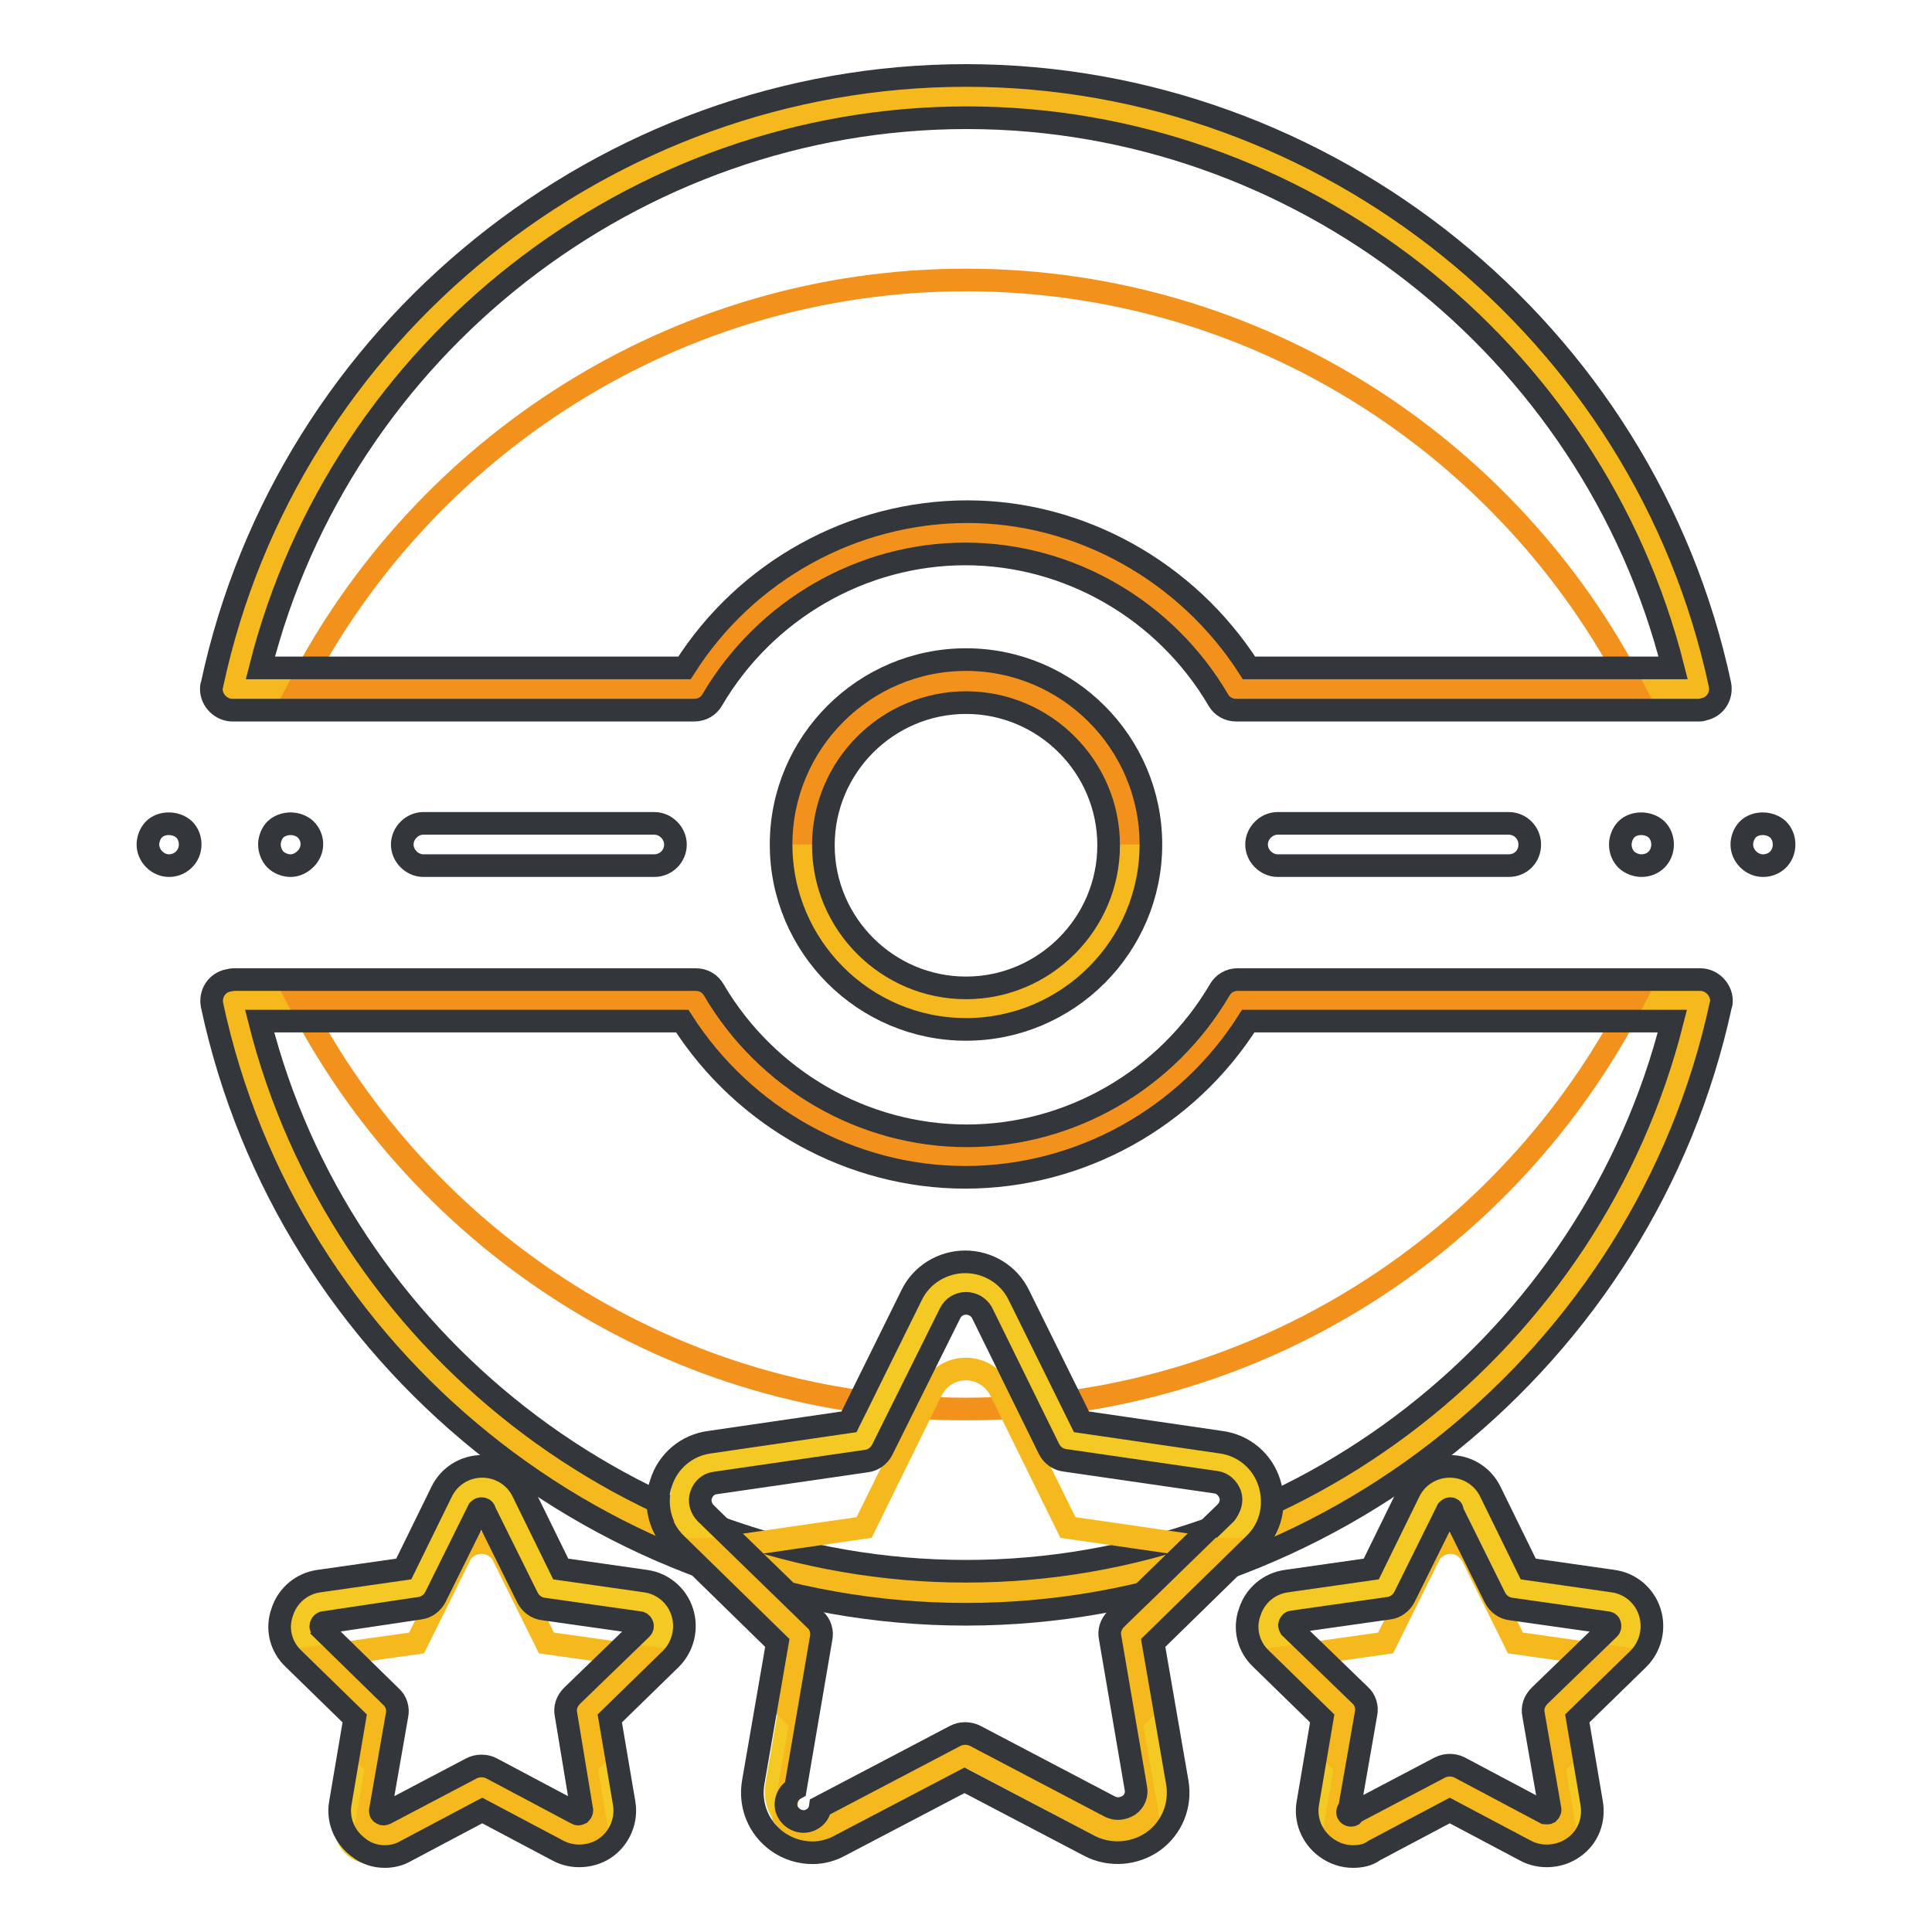 <?xml version="1.0" encoding="utf-8"?>
<!-- Svg Vector Icons : http://www.onlinewebfonts.com/icon -->
<!DOCTYPE svg PUBLIC "-//W3C//DTD SVG 1.1//EN" "http://www.w3.org/Graphics/SVG/1.1/DTD/svg11.dtd">
<svg version="1.1" xmlns="http://www.w3.org/2000/svg" xmlns:xlink="http://www.w3.org/1999/xlink" x="0px" y="0px" viewBox="0 0 256 256" enable-background="new 0 0 256 256" xml:space="preserve">
<g> <path stroke-width="3" fill-opacity="0" stroke="#f5b91d"  d="M163.9,132.5c-7.2,12.4-20.6,20.7-35.9,20.7c-15.3,0-28.7-8.3-35.9-20.7H30.8C40.5,177.3,80.4,211,128,211 c47.6,0,87.5-33.7,97.1-78.5H163.9z"/> <path stroke-width="3" fill-opacity="0" stroke="#f2921d"  d="M128,153.2c-15.3,0-28.7-8.3-35.9-20.7H39.5c16.5,32.1,49.9,54.2,88.5,54.2c38.5,0,72-22.1,88.5-54.2h-52.6 C156.7,144.9,143.3,153.2,128,153.2z"/> <path stroke-width="3" fill-opacity="0" stroke="#33363a"  d="M128,213.9c-47.8,0-89.9-33.9-99.9-80.7c-0.3-1.5,0.6-3,2.2-3.3c0.2,0,0.4-0.1,0.6-0.1h61.3 c1,0,1.9,0.5,2.4,1.4c7,11.9,19.8,19.3,33.5,19.3c13.7,0,26.5-7.4,33.5-19.3c0.5-0.9,1.4-1.4,2.4-1.4h61.3c1.5,0,2.8,1.3,2.8,2.8 c0,0.2,0,0.4-0.1,0.6C217.9,179.9,175.8,213.9,128,213.9z M34.4,135.3c10.7,42.4,49.6,72.9,93.6,72.9c44.1,0,82.9-30.5,93.6-72.9 h-56.2c-8.1,12.8-22.3,20.7-37.5,20.7c-15.1,0-29.3-7.9-37.5-20.7H34.4z"/> <path stroke-width="3" fill-opacity="0" stroke="#f5b91d"  d="M92.1,91.3C99.3,79,112.7,70.6,128,70.6c15.3,0,28.7,8.3,35.9,20.7h61.3c-9.6-44.8-49.5-78.5-97.1-78.5 c-47.6,0-87.5,33.7-97.2,78.5H92.1z"/> <path stroke-width="3" fill-opacity="0" stroke="#f2921d"  d="M128,70.6c15.3,0,28.7,8.3,35.9,20.7h52.6C200,59.2,166.5,37.1,128,37.1c-38.5,0-72,22.1-88.5,54.2h52.6 C99.3,79,112.7,70.6,128,70.6z"/> <path stroke-width="3" fill-opacity="0" stroke="#33363a"  d="M225.1,94.1h-61.3c-1,0-1.9-0.5-2.4-1.4c-7-11.9-19.8-19.3-33.5-19.3c-13.7,0-26.5,7.4-33.5,19.3 c-0.5,0.9-1.4,1.4-2.4,1.4H30.8c-1.5,0-2.8-1.3-2.8-2.8c0-0.2,0-0.4,0.1-0.6C38.1,43.9,80.2,10,128,10s89.9,33.9,99.9,80.7 c0.3,1.5-0.6,3-2.2,3.3C225.5,94.1,225.3,94.1,225.1,94.1L225.1,94.1z M165.5,88.5h56.2c-10.7-42.4-49.6-72.9-93.6-72.9 c-44.1,0-82.9,30.5-93.6,72.9h56.2c8.1-12.8,22.3-20.7,37.5-20.7C143.1,67.8,157.3,75.7,165.5,88.5z"/> <path stroke-width="3" fill-opacity="0" stroke="#f5b91d"  d="M149.7,111.9c0,12-9.7,21.7-21.7,21.7s-21.7-9.7-21.7-21.7c0-12,9.7-21.7,21.7-21.7S149.7,100,149.7,111.9z "/> <path stroke-width="3" fill-opacity="0" stroke="#f2921d"  d="M106.3,111.9c0-12,9.7-21.7,21.7-21.7s21.7,9.7,21.7,21.7"/> <path stroke-width="3" fill-opacity="0" stroke="#33363a"  d="M128,136.4c-13.5,0-24.5-11-24.5-24.5c0-13.5,11-24.5,24.5-24.5c13.5,0,24.5,11,24.5,24.5 C152.5,125.4,141.5,136.4,128,136.4z M128,93.1c-10.4,0-18.9,8.5-18.9,18.9s8.5,18.9,18.9,18.9c10.4,0,18.9-8.5,18.9-18.9 S138.4,93.1,128,93.1z M86.7,114.7H56.1c-1.5,0-2.8-1.3-2.8-2.8c0-1.5,1.3-2.8,2.8-2.8c0,0,0,0,0,0h30.6c1.5,0,2.8,1.3,2.8,2.8 C89.5,113.5,88.2,114.7,86.7,114.7C86.7,114.7,86.7,114.7,86.7,114.7z M38.5,114.7c-0.7,0-1.5-0.3-2-0.8c-0.5-0.5-0.8-1.3-0.8-2 c0-0.7,0.3-1.5,0.8-2c1.1-1,2.9-1,4,0c1.1,1.1,1.1,2.8,0,3.9c0,0,0,0,0,0C39.9,114.4,39.2,114.7,38.5,114.7L38.5,114.7z  M22.4,114.7c-1.5,0-2.8-1.3-2.8-2.8c0,0,0,0,0,0c0-0.7,0.3-1.5,0.8-2c1-1,2.9-1,4,0c0.5,0.5,0.8,1.2,0.8,2 C25.2,113.5,23.9,114.7,22.4,114.7z M199.9,114.7h-30.6c-1.5,0-2.8-1.3-2.8-2.8c0-1.5,1.3-2.8,2.8-2.8c0,0,0,0,0,0h30.6 c1.6,0,2.8,1.3,2.8,2.8C202.7,113.5,201.5,114.7,199.9,114.7C199.9,114.7,199.9,114.7,199.9,114.7L199.9,114.7z M217.5,114.7 c-0.7,0-1.5-0.3-2-0.8c-0.5-0.5-0.8-1.2-0.8-2c0-0.7,0.3-1.5,0.8-2c1-1,2.9-1,4,0c0.5,0.5,0.8,1.2,0.8,2 C220.3,113.5,219.1,114.7,217.5,114.7z M233.6,114.7c-1.5,0-2.8-1.3-2.8-2.8c0-0.7,0.3-1.5,0.8-2c1-1,2.9-1,4,0 c0.5,0.5,0.8,1.2,0.8,2C236.4,113.5,235.2,114.7,233.6,114.7L233.6,114.7z"/> <path stroke-width="3" fill-opacity="0" stroke="#f5c923"  d="M165.7,197.3c-0.6-1.9-2.2-3.2-4.1-3.5l-20-2.9l-8.9-18.1c-1.3-2.5-4.3-3.6-6.9-2.3c-1,0.5-1.8,1.3-2.3,2.3 l-8.9,18.1l-20,2.9c-1.9,0.3-3.5,1.6-4.1,3.5c-0.6,1.9-0.1,3.9,1.3,5.3l14.5,14.1l-3.4,19.9c-0.3,1.9,0.5,3.9,2,5 c1.6,1.1,3.7,1.3,5.4,0.4l17.9-9.4l17.9,9.4c1.7,0.9,3.8,0.8,5.4-0.4c1.6-1.1,2.4-3.1,2-5l-3.4-19.9l14.5-14.1 C165.8,201.2,166.3,199.2,165.7,197.3L165.7,197.3z"/> <path stroke-width="3" fill-opacity="0" stroke="#f5b91d"  d="M149.9,216.7l11.7-11.4c0,0,0,0-0.1,0l-20-2.9l-8.9-18.1c-0.9-1.8-2.7-2.9-4.6-2.9c-2,0-3.7,1.1-4.6,2.9 l-8.9,18.1l-20,2.9c0,0,0,0-0.1,0l11.7,11.4l-1.7,9.8l1.7,1.6l-2.2,12.7c0.2,0.3,0.5,0.5,0.8,0.8c1.6,1.1,3.7,1.3,5.4,0.4l17.9-9.4 l17.9,9.4c1.7,0.9,3.8,0.8,5.4-0.4c0.3-0.2,0.6-0.5,0.8-0.8l-2.2-12.7l1.7-1.6L149.9,216.7L149.9,216.7z"/> <path stroke-width="3" fill-opacity="0" stroke="#33363a"  d="M107.7,245.5c-1.7,0-3.3-0.5-4.7-1.5c-2.5-1.8-3.7-4.8-3.2-7.8l3.2-18.5l-13.4-13.1c-2.2-2.1-3-5.3-2-8.1 c0.9-2.9,3.4-5,6.4-5.4l18.5-2.7l8.3-16.8c1.3-2.7,4.1-4.4,7.1-4.4c3,0,5.8,1.7,7.1,4.4l8.3,16.8l18.5,2.7c3,0.4,5.5,2.5,6.4,5.4 c0.9,2.9,0.2,6-2,8.1l-13.4,13.1l3.2,18.5c0.5,3-0.7,6-3.2,7.8c-2.4,1.7-5.7,2-8.4,0.6l-16.6-8.7l-16.6,8.7 C110.3,245.1,109,245.5,107.7,245.5z M128,172.7c-0.9,0-1.7,0.5-2.1,1.3l-9,18.1c-0.4,0.8-1.2,1.4-2.1,1.5l-20,2.9 c-0.9,0.1-1.6,0.7-1.9,1.6c-0.3,0.8,0,1.8,0.6,2.4l14.5,14.1c0.7,0.6,1,1.6,0.8,2.5l-3.4,19.9c-1.1,0.6-1.6,2-1,3.1s2,1.6,3.1,1 c0.6-0.3,1.1-0.9,1.2-1.7l17.9-9.4c0.8-0.4,1.8-0.4,2.6,0l17.9,9.4c0.8,0.4,1.7,0.3,2.5-0.2c0.7-0.5,1.1-1.4,0.9-2.3l-3.4-19.9 c-0.2-0.9,0.1-1.8,0.8-2.5l14.5-14.1c0.6-0.6,0.9-1.5,0.6-2.4v0c-0.3-0.8-1-1.5-1.9-1.6l-20-2.9c-0.9-0.1-1.7-0.7-2.1-1.5 l-8.9-18.1C129.7,173.2,128.9,172.7,128,172.7z"/> <path stroke-width="3" fill-opacity="0" stroke="#f5c923"  d="M87.7,214.4c-0.4-1.2-1.4-2-2.6-2.2l-12.7-1.8l-5.7-11.5c-0.5-1.1-1.7-1.8-2.9-1.8c-1.2,0-2.4,0.7-2.9,1.8 l-5.7,11.5l-12.7,1.8c-1.8,0.3-3,1.9-2.8,3.7c0.1,0.7,0.4,1.4,0.9,1.9l9.2,8.9l-2.2,12.6c-1.6,0.8-2.2,2.8-1.4,4.4 c0.8,1.6,2.8,2.2,4.4,1.4c0.9-0.5,1.5-1.3,1.7-2.3l11.4-6l11.4,6c0.5,0.3,1,0.4,1.5,0.4c0.7,0,1.3-0.2,1.9-0.6c1-0.7,1.5-2,1.3-3.2 l-2.2-12.6l9.2-8.9C87.8,216.9,88.1,215.6,87.7,214.4z"/> <path stroke-width="3" fill-opacity="0" stroke="#f5b91d"  d="M77.7,226.7l7.4-7.2c0,0,0,0,0,0l-12.7-1.8l-5.7-11.5c-0.5-1.1-1.7-1.8-2.9-1.8c-1.2,0-2.4,0.7-2.9,1.8 l-5.7,11.5l-12.7,1.8c0,0,0,0,0,0l7.4,7.2l-1.1,6.2l1.1,1l-1.4,8.1c0.2,0.2,0.3,0.3,0.5,0.5c1,0.7,2.3,0.8,3.4,0.2l11.4-6l11.3,6 c0.5,0.3,1,0.4,1.5,0.4c0.9,0,1.8-0.4,2.4-1.1l-1.4-8.1l1.1-1L77.7,226.7z"/> <path stroke-width="3" fill-opacity="0" stroke="#33363a"  d="M51,246c-1.3,0-2.5-0.4-3.5-1.2c-1.9-1.4-2.8-3.7-2.4-5.9l1.9-11.2l-8.1-7.9c-1.7-1.6-2.3-4-1.5-6.2 c0.7-2.2,2.6-3.8,4.9-4.1l11.2-1.6l5-10.2c1-2.1,3.1-3.4,5.4-3.4c2.3,0,4.4,1.3,5.4,3.4l5,10.2l11.2,1.6c2.3,0.3,4.2,1.9,4.9,4.1v0 c0.7,2.2,0.1,4.6-1.5,6.2l-8.1,7.9l1.9,11.2c0.4,2.3-0.6,4.6-2.4,5.9c-1.8,1.3-4.4,1.5-6.4,0.4l-10-5.3l-10,5.3 C52.9,245.8,51.9,246,51,246z M63.8,199.9c-0.2,0-0.3,0.1-0.4,0.2l-5.7,11.5c-0.4,0.8-1.2,1.4-2.1,1.5L42.9,215 c-0.2,0-0.4,0.3-0.4,0.5c0,0.1,0.1,0.2,0.1,0.3l9.2,9c0.7,0.6,1,1.6,0.8,2.5l-2.2,12.6c0,0.2,0,0.3,0.2,0.4c0.1,0.1,0.3,0.1,0.5,0 l11.4-6c0.8-0.4,1.8-0.4,2.6,0l11.3,6c0.1,0.1,0.3,0.1,0.5,0c0.1-0.1,0.2-0.3,0.2-0.4L75,227.2c-0.2-0.9,0.1-1.8,0.8-2.5l9.2-8.9 c0.1-0.1,0.2-0.3,0.1-0.5c-0.1-0.2-0.2-0.3-0.4-0.3L72,213.2c-0.9-0.1-1.7-0.7-2.1-1.5l-5.7-11.5C64.2,200,64,199.9,63.8,199.9z"/> <path stroke-width="3" fill-opacity="0" stroke="#f5c923"  d="M216.1,214.4c-0.4-1.2-1.4-2-2.6-2.2l-12.7-1.8l-5.7-11.5c-0.6-1.1-1.7-1.8-2.9-1.8c-1.2,0-2.4,0.7-2.9,1.8 l-5.7,11.5l-12.7,1.8c-1.8,0.3-3,1.9-2.8,3.7c0.1,0.7,0.4,1.4,1,1.9l9.2,8.9l-2.2,12.6c-0.2,1.2,0.3,2.5,1.3,3.2 c1,0.7,2.3,0.8,3.4,0.2l11.3-6l11.3,6c0.5,0.3,1,0.4,1.5,0.4c1.8,0,3.3-1.4,3.3-3.2c0-0.2,0-0.4,0-0.6l-2.2-12.6l9.2-8.9 C216.2,216.9,216.5,215.6,216.1,214.4L216.1,214.4z"/> <path stroke-width="3" fill-opacity="0" stroke="#f5b91d"  d="M206.1,226.7l7.4-7.2c0,0,0,0,0,0l-12.7-1.8l-5.7-11.5c-0.6-1.1-1.7-1.8-2.9-1.8c-1.2,0-2.4,0.7-2.9,1.8 l-5.7,11.5l-12.7,1.8c0,0,0,0,0,0l7.4,7.2l-1.1,6.2l1.1,1l-1.4,8.1c0.2,0.2,0.3,0.3,0.5,0.5c1,0.7,2.3,0.8,3.4,0.2l11.3-6l11.3,6 c0.5,0.3,1,0.4,1.5,0.4c0.7,0,1.3-0.2,1.9-0.6c0.2-0.1,0.4-0.3,0.5-0.5l-1.4-8.1l1.1-1L206.1,226.7L206.1,226.7z"/> <path stroke-width="3" fill-opacity="0" stroke="#33363a"  d="M179.3,246c-1.3,0-2.5-0.4-3.6-1.2c-1.9-1.4-2.8-3.7-2.4-5.9l1.9-11.2l-8.1-7.9c-1.7-1.6-2.3-4-1.5-6.2 c0.7-2.2,2.6-3.8,4.9-4.1l11.2-1.6l5-10.2c1-2.1,3.1-3.4,5.4-3.4s4.4,1.3,5.4,3.4l5,10.2l11.2,1.6c2.3,0.3,4.2,1.9,4.9,4.1 c0.7,2.2,0.1,4.6-1.5,6.2l-8.1,7.9l1.9,11.2c0.4,2.3-0.5,4.6-2.4,5.9c-1.8,1.3-4.4,1.5-6.4,0.4l-10-5.3l-10,5.3 C181.3,245.8,180.3,246,179.3,246z M192.2,199.9c-0.2,0-0.3,0.1-0.4,0.2l-5.7,11.5c-0.4,0.8-1.2,1.4-2.1,1.5l-12.7,1.8 c-0.2,0-0.3,0.1-0.4,0.3c-0.1,0.2,0,0.3,0.1,0.5l9.2,8.9c0.7,0.6,1,1.6,0.8,2.5l-2.2,12.6c-0.2,0.1-0.3,0.4-0.2,0.6 c0.1,0.2,0.4,0.3,0.6,0.2c0.1-0.1,0.2-0.2,0.2-0.3l11.4-6c0.8-0.4,1.8-0.4,2.6,0l11.3,6c0.1,0,0.3,0.1,0.5,0 c0.1-0.1,0.2-0.3,0.2-0.4l-2.2-12.6c-0.2-0.9,0.1-1.8,0.8-2.5l9.2-8.9c0.1-0.1,0.2-0.3,0.1-0.5c0-0.2-0.2-0.3-0.4-0.3l-12.7-1.8 c-0.9-0.1-1.7-0.7-2.1-1.5l-5.7-11.5C192.5,200,192.3,199.9,192.2,199.9z"/></g>
</svg>